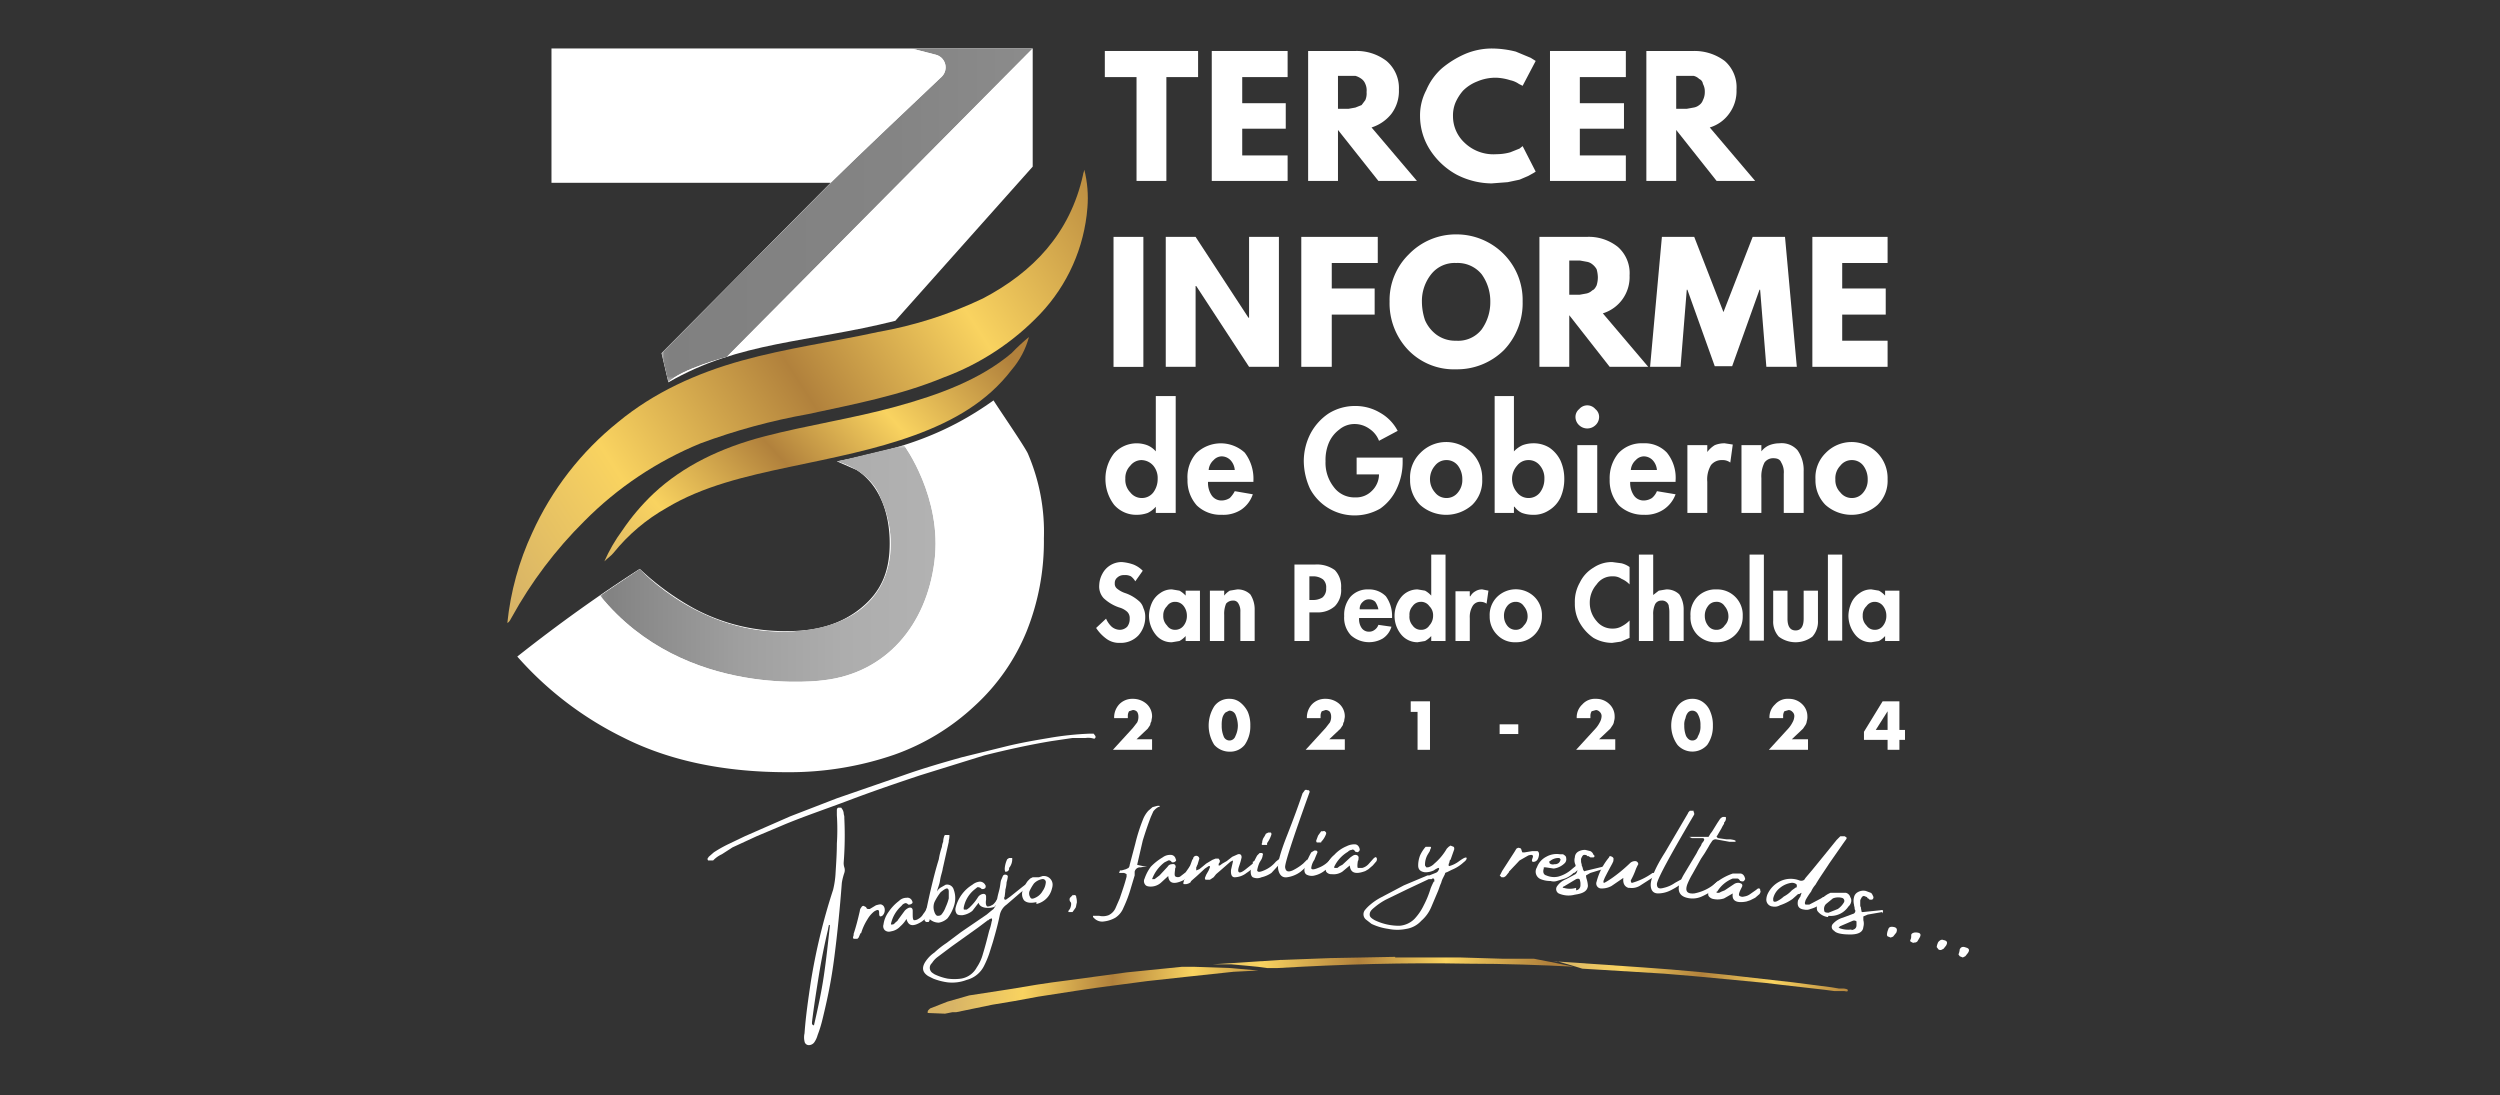 <svg id="Layer_1" data-name="Layer 1" xmlns="http://www.w3.org/2000/svg" xmlns:xlink="http://www.w3.org/1999/xlink" viewBox="0 0 402.1 176.2"><rect x="0" y="0" width="402.1" height="176.2" fill="#333333" stroke="none"/><defs><style>.cls-1{fill:url(#linear-gradient);}.cls-2{fill:url(#linear-gradient-2);}.cls-3{fill:none;}.cls-4{fill:#fff;}.cls-5{clip-path:url(#clip-path);}.cls-6{fill:url(#linear-gradient-3);}.cls-7{clip-path:url(#clip-path-2);}.cls-8{fill:url(#linear-gradient-4);}.cls-9{clip-path:url(#clip-path-3);}.cls-10{fill:url(#linear-gradient-5);}.cls-11{clip-path:url(#clip-path-4);}.cls-12{fill:url(#linear-gradient-6);}.cls-13{clip-path:url(#clip-path-5);}.cls-14{fill:url(#linear-gradient-7);}.cls-15{clip-path:url(#clip-path-6);}.cls-16{mask:url(#mask);}.cls-17{fill:url(#linear-gradient-8);}.cls-18{clip-path:url(#clip-path-7);}.cls-19{mask:url(#mask-2);}.cls-20{fill:url(#linear-gradient-9);}</style><linearGradient id="linear-gradient" x1="886.09" y1="1917.97" x2="887.12" y2="1917.97" gradientTransform="matrix(130.14, 0, 0, -130.14, -115209.66, 249616.91)" gradientUnits="userSpaceOnUse"><stop offset="0" stop-color="#666"/><stop offset="0.16" stop-color="#4a4a4a"/><stop offset="0.39" stop-color="#2a2a2a"/><stop offset="0.61" stop-color="#131313"/><stop offset="0.82" stop-color="#050505"/><stop offset="1"/></linearGradient><linearGradient id="linear-gradient-2" x1="885.15" y1="1919.52" x2="885.61" y2="1919.52" gradientTransform="matrix(117.54, 0, 0, -117.54, -103943.76, 225711.61)" xlink:href="#linear-gradient"/><clipPath id="clip-path"><path class="cls-3" d="M250.4,154.6l2.8.8,1.3.4,13.1.8,4.8.4,3.2.3,8.4.8,2.5.3,7,.8,1.5.2h1.6c.5.1.6.1.6-.1s-.1-.2-.6-.3h-.8l-1.2-.2h0l-6.2-.8-6.2-.7c-5.9-.7-11.9-1.3-17.9-1.7l-14.5-1h.6"/></clipPath><linearGradient id="linear-gradient-3" x1="881.38" y1="1921.43" x2="881.84" y2="1921.43" gradientTransform="matrix(0, 103.64, 103.64, 0, -198858.38, -91211.11)" gradientUnits="userSpaceOnUse"><stop offset="0" stop-color="#d8b466"/><stop offset="0.21" stop-color="#f9d360"/><stop offset="0.48" stop-color="#b1813c"/><stop offset="0.72" stop-color="#f9d360"/><stop offset="1" stop-color="#b1813c"/><stop offset="1" stop-color="#b1813c"/></linearGradient><clipPath id="clip-path-2"><path class="cls-3" d="M224.4,153.9l-10.4.2-7.9.3h-.2l-10.8.7H198c1.9.2,3.9.3,5.8.6h1.7c10.3-.6,20.5-.9,30.7-.7,5.7,0,11.5.2,17.3.5h-.3l-2.9-.6-3.6-.7h-5.1l-6.7-.2H224.4"/></clipPath><linearGradient id="linear-gradient-4" x1="884.54" y1="1918.72" x2="885" y2="1918.72" gradientTransform="matrix(0, 127.07, 127.07, 0, -243595.04, -112275.99)" xlink:href="#linear-gradient-3"/><clipPath id="clip-path-3"><path class="cls-3" d="M190.1,155.5l-8.9.9-9.6,1.3c-3.3.4-6.3.9-9.2,1.4l-6.5,1-3.5,1-2.8,1.1c-.2.2-.4.3-.4.6s.2.3.3.3h2.2l1.5-.3h.6l2.9-.6,2.9-.6,3.6-.6,3.8-.7c4-.6,8.1-1.3,12.2-1.8l5.3-.7,6.4-.7,7.5-.8,4-.2-4.5-.4-5.8-.2h-2"/></clipPath><linearGradient id="linear-gradient-5" x1="883.84" y1="1920.03" x2="884.3" y2="1920.03" gradientTransform="matrix(0, 115.11, 115.11, 0, -220834.2, -101603.61)" xlink:href="#linear-gradient-3"/><clipPath id="clip-path-4"><path class="cls-3" d="M174.2,28.1c-2.1,9.5-8.1,15.7-16.1,19.9a65.4,65.4,0,0,1-16.9,5.4C133.9,55,126.5,56,119.3,58s-14.1,5.1-19.9,9.9A48.4,48.4,0,0,0,85.6,85.7a45.3,45.3,0,0,0-4,14.5c.4-.2.5-.6.7-.9A67.9,67.9,0,0,1,94,83.8a56.4,56.4,0,0,1,18.7-12.5A100.3,100.3,0,0,1,130,66.6c7.4-1.6,14.8-3,21.8-5.9a41.1,41.1,0,0,0,15.5-10.2,28,28,0,0,0,7.6-17.1,18.6,18.6,0,0,0-.5-6.1c-.1.5-.2.6-.2.8"/></clipPath><linearGradient id="linear-gradient-6" x1="894.96" y1="1913.66" x2="895.42" y2="1913.66" gradientTransform="matrix(255.98, 0, 0, -278.45, -229020.51, 532925.65)" xlink:href="#linear-gradient-3"/><clipPath id="clip-path-5"><path class="cls-3" d="M162.7,56.8c-5.1,4.3-11.7,6.7-18.6,8.6s-14.3,3-21.2,4.8-13,4.7-17.8,9.2a35.5,35.5,0,0,0-5,5.9,26.3,26.3,0,0,0-2.9,5c.6-.6,1.1-.9,1.5-1.4a29.6,29.6,0,0,1,8.5-7.2c5.8-3.5,12.7-5.1,19.8-6.6s13.8-2.8,20.1-5.1,11.7-5.4,15.6-10.5a13.5,13.5,0,0,0,2.8-5.3,33.2,33.2,0,0,0-2.8,2.6"/></clipPath><linearGradient id="linear-gradient-7" x1="896.38" y1="1913.92" x2="896.83" y2="1913.92" gradientTransform="matrix(162.75, 0, 0, -272.04, -145794.88, 520743.07)" xlink:href="#linear-gradient-3"/><clipPath id="clip-path-6"><path class="cls-3" d="M146.6,7.8l3.9,1a2.1,2.1,0,0,1,1,3.5c-5.7,5.4-12.8,12.1-17.9,17.1L106.4,56.8l1.1,4.7c1.9-2.1,9.4-4.1,9.4-4.1L166.1,7.8Z"/></clipPath><mask id="mask" x="106.36" y="-39.98" width="134.3" height="101.47" maskUnits="userSpaceOnUse"><rect class="cls-1" x="106.4" y="-40" width="134.3" height="101.47"/></mask><linearGradient id="linear-gradient-8" x1="886.09" y1="1917.97" x2="887.12" y2="1917.97" gradientTransform="matrix(130.14, 0, 0, -130.14, -115209.66, 249616.91)" gradientUnits="userSpaceOnUse"><stop offset="0" stop-color="gray"/><stop offset="0.28" stop-color="#848484"/><stop offset="0.57" stop-color="#919191"/><stop offset="0.87" stop-color="#a6a6a6"/><stop offset="1" stop-color="#b2b2b2"/></linearGradient><clipPath id="clip-path-7"><path class="cls-3" d="M134.6,74.2c6,1.9,7,5.9,7,5.9,3.2,6.6,3.1,19.5-12.5,21.3s-26.2-9.9-26.2-9.9l-6.4,4.3c13.7,16.9,36.1,13.6,36.1,13.6,9.9-1.2,16.4-8.8,17.7-19.1s-4.9-18.7-4.9-18.7Z"/></clipPath><mask id="mask-2" x="96.46" y="71.63" width="55.12" height="41.09" maskUnits="userSpaceOnUse"><rect class="cls-2" x="96.5" y="71.6" width="55.1" height="41.09"/></mask><linearGradient id="linear-gradient-9" x1="885.15" y1="1919.52" x2="885.61" y2="1919.52" gradientTransform="matrix(117.54, 0, 0, -117.54, -103943.74, 225711.58)" gradientUnits="userSpaceOnUse"><stop offset="0" stop-color="gray"/><stop offset="0.1" stop-color="#888"/><stop offset="0.42" stop-color="#9f9f9f"/><stop offset="0.73" stop-color="#adadad"/><stop offset="1" stop-color="#b2b2b2"/></linearGradient></defs><path class="cls-4" d="M134.9,129.9h.4l.2.3a1.4,1.4,0,0,1,.2.6c0,.2.1.4.1.6v.2a55.8,55.8,0,0,1-.1,7.1,2.2,2.2,0,0,0,.1.8,1.4,1.4,0,0,1,0,.9,9.4,9.4,0,0,0-.4,1.6c-.3,4-.7,8-1.2,11.9s-1.1,6.7-1.9,10a19.8,19.8,0,0,1-.8,2.6,3.7,3.7,0,0,1-.5,1.1,1.1,1.1,0,0,1-.9.5.7.7,0,0,1-.7-.6,2.9,2.9,0,0,1,0-1.3c.2-2.8.6-5.5,1-8.2a97.9,97.9,0,0,1,3.6-14.9,14.5,14.5,0,0,0,.4-2.8c.1-1.6.2-3.1.2-4.6a35.3,35.3,0,0,0,0-4.6v-.8c0-.2.1-.4.3-.4m-4,35.1c.6-2.6,1.2-5.3,1.6-8s.7-5.5,1-8.3a.1.1,0,0,1-.1.1h-.1c0,.2-.1.4-.1.6q-.9,3.8-1.5,7.5c-.4,2.5-.8,5-1.1,7.5h0v.3c.1.1.1.2.3.2m45.3-46.5v.2c0,.1-.1.1-.1.2h-.2a2.9,2.9,0,0,0-1.3-.1h-2.1l-3.4.5c-3.6.6-7.2,1.4-10.8,2.3L148,124.7c-3.9,1.3-7.7,2.6-11.4,4s-7,2.5-10.4,3.9l-.7.3-3.8,1.6-3.9,1.8-.3.2-1.4.9a4.5,4.5,0,0,0-1.4,1h-.8a.4.4,0,0,1-.1-.3l.2-.3.8-.7a20.1,20.1,0,0,1,2.5-1.4l2.5-1.2,7.3-3.2,7.5-2.9,10.7-3.7c3.1-1.1,6.2-2,9.4-2.9l6.9-1.7c2.4-.6,4.7-1,7.1-1.4a49.3,49.3,0,0,1,6.6-.7h.6l.3.4"/><path class="cls-4" d="M142.3,146.3a1.2,1.2,0,0,1-.4,1c-.4.2-.5.1-.5-.5s-.3-.5-.8-.2a4.5,4.5,0,0,0-1.1,1.3,8.8,8.8,0,0,0-1,2.2h-.1l-.3.7-.2.2h-.6a.4.4,0,0,1-.1-.3.9.9,0,0,0,.1-.5c.4-1.2.7-2.4,1-3.7h0a.8.8,0,0,1,.2-.5c.1-.2.2-.3.4-.3l.4.2q.1.3.3.3h.3l1-.6c.4-.1.7-.2.9-.1s.4.2.5.7"/><path class="cls-4" d="M149.6,145.6c.2.1.3.3.2.7l-.4.8-.6.7h0l-.5.4c-1.4.9-2.2.8-2.5-.4a4.8,4.8,0,0,1-1,1.2,2.5,2.5,0,0,1-1.5.8,1,1,0,0,1-1-.2.9.9,0,0,1-.2-.9,4.4,4.4,0,0,1,.8-2,7.3,7.3,0,0,1,1.7-1.8,1.7,1.7,0,0,1,1.2-.5.8.8,0,0,1,.9.5c.1.2.1.3,0,.4s-.3.2-.5.2h-.1c-.2-.2-.4-.3-.6-.2a1,1,0,0,0-.5.4,5.4,5.4,0,0,0-1.7,2.9h0c0,.1,0,.1.1.1s.3,0,.4-.1l.3-.3q.3-.2.3-.3h0l1.1-1.5a1.8,1.8,0,0,1,.7-.5c.4-.1.6.1.6.5v.4c0,.6,0,1,.2,1.1a1.1,1.1,0,0,0,.7-.2,2,2,0,0,0,.8-.8,3.7,3.7,0,0,0,.6-1c.2-.3.4-.4.5-.4"/><path class="cls-4" d="M151.8,134.5l.2-.2h.7a2.8,2.8,0,0,1-.1.9v.2l-.9,4a4.3,4.3,0,0,0-.1.5c-.1.5-.3,1-.4,1.7s-.4,1.3-.5,1.8a1.6,1.6,0,0,1,.7-.7l.7-.4a1.1,1.1,0,0,1,1.3.8,3.9,3.9,0,0,1,.1,2.4,6.5,6.5,0,0,1-1.1,2.2,2.7,2.7,0,0,1-1.4.7,2.2,2.2,0,0,1-1.4-.5h-.1v.2c-.1.1-.1.2-.2.2h-.3c-.2-.1-.3-.2-.3-.4s.6-3.1,1-4.8.8-3.3,1.3-4.9a11.7,11.7,0,0,1,.5-2,2.4,2.4,0,0,1,.2-.8,3,3,0,0,1,.2-1m-.6,9.1a8.6,8.6,0,0,0-1,1.6,2.2,2.2,0,0,0,0,1.6c.1.3.3.6.5.6s.5,0,.7-.3a3.9,3.9,0,0,0,.6-1.1,7.8,7.8,0,0,0,.5-1.4v-1.1c0-.3-.1-.5-.3-.5s-.5.2-1,.6"/><path class="cls-4" d="M161.4,143.3c.1.1.2.3.1.7l-.5.8-.5.6h-.1c-.1.1-.3.2-.4.4s-2.3.6-2.6-.6l-1,1.3a3.3,3.3,0,0,1-1.6.7c-.4,0-.7,0-.9-.2a1.2,1.2,0,0,1-.2-1,6,6,0,0,1,2.7-3.7,2.2,2.2,0,0,1,1.2-.5,1,1,0,0,1,.9.6c.1.1,0,.3,0,.4a.6.6,0,0,1-.5.2h-.1a.8.8,0,0,0-.7-.3l-.5.4A4.9,4.9,0,0,0,155,146v.2a.1.1,0,0,0,.1.1h.4l.4-.3.3-.3h0a7.6,7.6,0,0,0,1.1-1.4,1.2,1.2,0,0,1,.7-.5c.4-.1.6.1.6.4v.5c-.1.6,0,1,.2,1.1a1.2,1.2,0,0,0,.7-.2c.3-.1.5-.4.8-.8a2.4,2.4,0,0,0,.6-.9.7.7,0,0,1,.6-.4"/><path class="cls-4" d="M162.3,139.8a.5.5,0,0,1-.5.4c-.1.1-.2-.1-.2-.5a4.2,4.2,0,0,1,.4-1.5l.3-.2h.5a2.2,2.2,0,0,1-.5,1.6m2.9,2.8h.2l-.4.5-.9.7-2.2,1.9a2.7,2.7,0,0,0-1.1,1.7c-.3,1.5-.7,2.9-1.1,4.3l-.6,1.9a15.4,15.4,0,0,1-.8,1.9,4.3,4.3,0,0,1-2.8,2.3,6.5,6.5,0,0,1-3.1.4,9.8,9.8,0,0,1-2.3-.6l-.8-.4c-1.1-.7-1.1-1.6-.1-2.8a5.2,5.2,0,0,1,1.1-1,13.9,13.9,0,0,1,1.9-1.5l2.4-1.8,4.1-2.8.6-.5.5-.4.2-.3c.1-.1.1-.3.2-.6a3.1,3.1,0,0,1,.2-.8c.1-.6.3-1.2.4-1.7s.1-.8.2-1.2l.3-.7a.4.4,0,0,1,.5-.2.3.3,0,0,1,.3.3,5.1,5.1,0,0,1-.2.9,5,5,0,0,1-.2,1.2c0,.4-.1.8-.1,1.1a.4.4,0,0,0,0,.5h.2l.7-.5h0l1.5-1.2.5-.4h0l.4-.3h.3m-5.7,5.9a.5.5,0,0,0,0-.5c-.2.1-.4.1-.5.3h-.1l-1.6,1.2-4.2,3-2.4,1.8a3.6,3.6,0,0,0-.8.9,1,1,0,0,0,.1,1.6l.3.2a8.6,8.6,0,0,0,2.1.7,8.1,8.1,0,0,0,2.2,0,3.5,3.5,0,0,0,2.5-1.8,7.2,7.2,0,0,0,1-2.2c.4-1.3.7-2.5,1-3.7a8.3,8.3,0,0,0,.4-1.5"/><path class="cls-4" d="M166.7,145.1h0c-1,.2-1.6.1-2-.3a1.7,1.7,0,0,1-.2-1.6,5.5,5.5,0,0,1,.8-1.5l.4-.4.4-.2h1l.6-.2h.3a1.4,1.4,0,0,1,1.3,1.3,2,2,0,0,1-.1.7,3.3,3.3,0,0,1-2.5,2.5Zm.9-3.7a2.4,2.4,0,0,0-1.3.7,7.5,7.5,0,0,0-.7,1.2,1.1,1.1,0,0,0,.1,1c.1.3.4.3.8.1a2.5,2.5,0,0,0,1.2-1.1,2.7,2.7,0,0,0,.5-1.3.5.5,0,0,0-.6-.6"/><path class="cls-4" d="M172.6,144c.3-.1.5,0,.5.3a2.8,2.8,0,0,1,.1.9c-.1.3-.1.6-.2.8l-.5.7h-.6c-.1,0-.1-.2.1-.4s.4-1,.2-1.2a.6.6,0,0,1-.1-.7l.5-.5"/><path class="cls-4" d="M182.5,140.8l-.6,2a20.8,20.8,0,0,1-1.2,3.2,3.4,3.4,0,0,1-1.3,1.6,4.8,4.8,0,0,1-1.8.6,1.8,1.8,0,0,1-1.6-.5l-.2-.2v-.2h1a2.6,2.6,0,0,0,1.5-.1,2.3,2.3,0,0,0,1.1-1.1l.7-1.6h0c.4-1.2.8-2.3,1.1-3.5v-.4l-.4-.2h-.7a.1.1,0,0,1,0-.2c0-.1,0-.2.1-.2h.2l.7-.2.4-.2a.8.8,0,0,0,.2-.5l.9-3.4a27.8,27.8,0,0,1,1.2-3.8,4.6,4.6,0,0,1,.9-1.5l.7-.6.8-.2h.3v.2h-.2a2.7,2.7,0,0,0-.8.7l-.4.9c-.5,1.3-.9,2.5-1.3,3.8l-.9,3.9.9.2h.7l-1,.2h-.2a.9.9,0,0,0-.8.7"/><path class="cls-4" d="M191.9,139.2c.2.1.2.3.1.7l-.5.7-.6.7h-.1l-.5.3c-1.5.7-2.3.5-2.4-.7l-1.2,1.1a2.5,2.5,0,0,1-1.6.6q-.7,0-.9-.3a.9.9,0,0,1-.1-1,6.9,6.9,0,0,1,1-1.9,9,9,0,0,1,1.9-1.5,2,2,0,0,1,1.3-.4.8.8,0,0,1,.8.7.2.2,0,0,1,0,.3.6.6,0,0,1-.5.2h-.1q-.3-.4-.6-.3l-.6.3a6,6,0,0,0-2,2.7h.4l.4-.3.4-.3h0l1.3-1.4a.8.8,0,0,1,.7-.4c.4-.1.6.1.6.5a.6.6,0,0,0-.1.4c-.1.7-.1,1,.1,1.1a.8.8,0,0,0,.7,0l.9-.7.7-1,.5-.3"/><path class="cls-4" d="M201.5,138.6l.6-.2c.1.1.1.3-.1.7a6.9,6.9,0,0,1-1.5,1.3,3.2,3.2,0,0,1-1.9.7q-.7,0-.6-1.2l.3-1.3v-.2l-.4.2-1.6,1.4-.7.6-.4.5h0l-.6.4h-.7a.4.4,0,0,1-.1-.3l.2-.5.4-.7.2-.5v-.2h-.2l-.6.4-1.3,1.2-.8.7c-.1.1-.2.2-.2.3a1.5,1.5,0,0,1-.7.3h-.4c-.1-.1-.1-.2,0-.4a.4.4,0,0,1,.1-.3h0c.5-1.1.9-2.2,1.3-3.3h.1a.5.5,0,0,1,1-.1l-.3,1c-.1.1-.1.3-.2.4v.5l.5-.2.5-.4.6-.5,1-.6.5-.2h.5l.2.3c0,.2,0,.3-.1.4s-.1.3-.1.4h.2l.4-.3.7-.4.9-.7.9-.4c.4-.1.6.1.6.5a10.3,10.3,0,0,1-.4,1.4c-.2.6-.2.9,0,1s.6-.1,1.2-.6l1-.8"/><path class="cls-4" d="M205.6,139.2l-1.1,1.2a4.6,4.6,0,0,1-1.6.7,1.7,1.7,0,0,1-1.4,0c-.3-.2-.4-.7-.3-1.4a20,20,0,0,1,1-2.1l.4-.4h.4c.1.1.2.2.1.3a1.9,1.9,0,0,1-.2.7l-.3.5a5,5,0,0,0-.4,1.3c.1.3.4.3,1.1,0a4.9,4.9,0,0,0,1.9-1.4q1.1-.9.9-.6a1.7,1.7,0,0,1-.5,1.1m-1.8-3.2H203a.2.2,0,0,1,0-.3,1.9,1.9,0,0,1,.2-.8,4.3,4.3,0,0,0,.4-.7l.4-.2h.4a.4.4,0,0,1,.1.3,4.6,4.6,0,0,1-.7,1.4"/><path class="cls-4" d="M210.3,138.4l.5-.4h.3a.4.4,0,0,1-.1.3,10.7,10.7,0,0,1-1.8,1.9,4.7,4.7,0,0,1-2.2.9c-.7.1-1.2-.3-1.4-1.2s.3-2.7,1.4-5.5,1.9-5,2.5-6.8l.3-.4c.1-.2.3-.2.5-.1h.2c.1.1.2.2.1.4q-4,11.1-3.9,12c.1.7.5.8,1.2.5a8.3,8.3,0,0,0,1.7-1.1l.7-.7"/><path class="cls-4" d="M214.3,138.8a3.4,3.4,0,0,1-1.2,1.2,4,4,0,0,1-1.6.8,1.8,1.8,0,0,1-1.3-.1c-.4-.2-.5-.7-.3-1.4a14.7,14.7,0,0,1,1-2.2l.5-.3h.3c.2.1.2.2.2.3l-.3.7-.2.5a2.9,2.9,0,0,0-.5,1.3c0,.3.4.3,1.1,0a4.6,4.6,0,0,0,1.9-1.3c.7-.6,1-.8,1-.6a2.2,2.2,0,0,1-.6,1m-1.8-3.2h-.7a.4.4,0,0,1-.1-.3l.3-.8.5-.7h.3c.2-.1.3,0,.4.1s.1.1.1.3a3.5,3.5,0,0,1-.8,1.3"/><path class="cls-4" d="M221.3,137.9c.2.1.2.3.1.6l-.6.7-.7.6h0l-.5.3c-1.6.6-2.4.3-2.5-.9l-1.2,1a2.5,2.5,0,0,1-1.7.4,1,1,0,0,1-.9-.4,1.2,1.2,0,0,1,.1-1,3.8,3.8,0,0,1,1.2-1.7,5.6,5.6,0,0,1,2-1.4,2.8,2.8,0,0,1,1.3-.3c.4,0,.7.3.8.8a.4.4,0,0,1-.1.3c-.2.2-.3.2-.5.1H218q-.3-.5-.6-.3a.9.9,0,0,0-.6.3,5.6,5.6,0,0,0-2.2,2.4v.2h.5l.4-.3.4-.2h0l1.3-1.2c.3-.2.5-.4.8-.4s.6.2.5.6a.6.6,0,0,1-.1.4c-.1.6-.1,1,0,1.1h.7a2.1,2.1,0,0,0,1-.6l.8-.9c.2-.2.4-.3.5-.2"/><path class="cls-4" d="M235.9,138c0,.2-.1.4-.5.7a6.2,6.2,0,0,1-1.9,1.2l-.8.4a.3.3,0,0,0-.3.3l-.3.6a3.4,3.4,0,0,0-.3.8c-.2.4-.3.8-.5,1.3l-1.1,2.6a6,6,0,0,1-1.6,2.2,4.1,4.1,0,0,1-2.4,1.3,7.1,7.1,0,0,1-2.9,0,9.2,9.2,0,0,1-2.7-.8l-.9-.7a1.1,1.1,0,0,1-.1-1.6,6,6,0,0,1,.8-.8,9.4,9.4,0,0,1,1.8-1.2l3.6-1.9,3.8-1.6h.3l1-.4a.8.8,0,0,0,.5-.5.2.2,0,0,0,0-.3h-.1l-.4.2-.3.2a3.2,3.2,0,0,1-1.4.3c-.7-.1-1.1-.4-1.1-1.1a4.5,4.5,0,0,1,.3-1.6,5.5,5.5,0,0,1,.9-1.4h.8a.2.2,0,0,1,0,.3c-.1.2-.1.4-.2.5l-.3.5a3.3,3.3,0,0,0-.4,1.7l.2.3h.3a2.1,2.1,0,0,0,1-.6,9.1,9.1,0,0,0,2-2.4l.3-.3.3-.2.5.2c.1.1.1.2.1.4l-.6,1.7h-.1c0,.2-.1.3-.1.5a.4.4,0,0,0-.1.3c0,.1,0,.2.1.2a4.6,4.6,0,0,0,1.6-.8c.7-.5,1.1-.7,1.2-.5m-5.2,3.8h0v-.2a.4.4,0,0,0-.1-.3h-.1c-.1,0-.2,0-.2.1h-.5l-3.4,1.6-3.5,1.7a10.7,10.7,0,0,0-1.9,1.3c-.5.4-.7.7-.7,1.1s.3.6.8.9a9,9,0,0,0,4,.9,3.8,3.8,0,0,0,2.4-1.1,8.6,8.6,0,0,0,1.5-2.2,15.3,15.3,0,0,0,1.1-2.7,11.7,11.7,0,0,1,.5-1.1"/><path class="cls-4" d="M247.5,137.7c-.1.5-.3.8-.7.9s-.5-.1-.3-.6-.1-.6-.7-.4l-1.4.8-1.7,1.8c0,.1,0,.1-.1.2l-.4.5-.3.2h-.4l-.2-.2c-.1-.1-.1-.1,0-.2l.3-.6,2-3.1h0l.3-.5c.2-.1.3-.2.5-.1a.3.3,0,0,1,.3.3c.1.2.1.4.2.4h.3l1.2-.2h.9c.2.1.3.4.2.8"/><path class="cls-4" d="M253.1,140.4a4.2,4.2,0,0,1-1.4.9l-1.3.4a1.7,1.7,0,0,1-1,0,4.1,4.1,0,0,1-1.6-.3,1.3,1.3,0,0,1-.6-1.9,3.1,3.1,0,0,1,1.5-1.7,3.4,3.4,0,0,1,2.2-.4h.5c.3.2.5.3.5.6a.9.9,0,0,1-.2.8,3.1,3.1,0,0,1-1.8.9l-1.3-.2h-.3v.2c-.2.6,0,1,.4,1.1a3.1,3.1,0,0,0,1.9.2,5.3,5.3,0,0,0,2.1-1.1c.7-.6,1.1-.9,1.2-.8s.1.2.1.4a2.2,2.2,0,0,1-.8.9m-4-1.9v.2a.3.3,0,0,0,.1.2.8.8,0,0,0,.7.1,1,1,0,0,0,.7-.2.9.9,0,0,0,.3-.6l-.2-.2h-.2a2.1,2.1,0,0,0-1.3.5"/><path class="cls-4" d="M258.1,139.7l-2.3.7-.7.4a1.8,1.8,0,0,0,.1.6h0a4.3,4.3,0,0,1,.2,1.1c-.1.8-.7,1.2-2.1,1.4a3.9,3.9,0,0,1-2.6-.2.8.8,0,0,1-.3-1.1,3.2,3.2,0,0,1,1.5-1.2l1.5-.8a.9.9,0,0,0,.3-.6.4.4,0,0,1-.1-.3,1.4,1.4,0,0,1-.2-.6,1.7,1.7,0,0,1-.1-1.2,1.1,1.1,0,0,1,.5-.9,2.1,2.1,0,0,1,1.2-.3l.8.2a1,1,0,0,1,.5.6.2.2,0,0,1-.1.4h-.4l-.3-.2h-.2c-.1-.2-.3-.2-.5-.2s-.3.2-.4.4a.7.7,0,0,0-.1.5,1.3,1.3,0,0,0,.1.6.6.6,0,0,0,.1.4c.1.3.1.5.2.6s.1.2.2.1l2.9-.7c.4-.1.5.1.3.5m-4.6,3.3a.8.8,0,0,0,.7-.8V142a4.3,4.3,0,0,0-.1-.5c-.1-.2-.3-.2-.6-.1l-2,1.2h-.1c0,.1-.1.1,0,.2h.1a3.4,3.4,0,0,0,2,0"/><path class="cls-4" d="M257.6,142.9a.8.8,0,0,1-.8-1.1,10,10,0,0,1,2-3.9.2.2,0,0,1,.2-.2c.4.1.6.3.5.6a.6.6,0,0,1-.1.4c0,.1-.5.9-1.3,2.5l-.2.5c0,.2,0,.3.1.3s1.9-1,4.1-3.1a1.2,1.2,0,0,1,.9-.4.5.5,0,0,1,.5.5,6.2,6.2,0,0,0-.5,1.1,11.7,11.7,0,0,1-.7,1.5c0,.3.1.4.2.4a10.4,10.4,0,0,0,3.3-1.6h.3c.2.1.2.2.2.5h-.1l-2.5,1.6a2.5,2.5,0,0,1-1.6.3h-.2c-.6-.2-.9-.7-.8-1.6l-1.9,1.3a3.2,3.2,0,0,1-1.6.4"/><path class="cls-4" d="M270.4,141.5l.5-.3c.2,0,.3,0,.3.1a.4.4,0,0,1-.1.3,10.7,10.7,0,0,1-2.2,1.5,4.6,4.6,0,0,1-2.2.6c-.8,0-1.2-.5-1.2-1.4s.7-2.7,2.3-5.2l3.7-6.3c0-.1.2-.3.3-.4h.6v.2c.1.1.1.2.1.4-4,6.8-6,10.5-6,11.2s.4.8,1.1.6a5.1,5.1,0,0,0,1.8-.8l.9-.5"/><path class="cls-4" d="M276.6,142.3a11,11,0,0,1-2.9,1.9,3.6,3.6,0,0,1-2.7.1q-1.3-.5-.9-2.1a10.1,10.1,0,0,1,.7-1.5l2.1-3.5a7.5,7.5,0,0,1,.7-1.2c0-.1.1-.2.1-.3l.3-.4c.2-.3.1-.5-.2-.5h-1.7l-.4-.2h3.1l.3-.5.3-.4.8-1.3.4-.6a1,1,0,0,1,.5-.4h.4c.1,0,.1.1.1.2h0a.9.9,0,0,1-.3.7v.2a4.3,4.3,0,0,0-.4.7l-.7,1.2a.3.3,0,0,0-.1.2l.2.2,1.4.2h.6c.7.1,1,.2.8.4h-.9L276,135a.7.7,0,0,0-.7.4,5.6,5.6,0,0,0-.5.8l-.6,1-.6.9-1.4,2.5a11.9,11.9,0,0,0-.8,1.6c-.4,1.1-.1,1.6,1.1,1.5a7.3,7.3,0,0,0,3.7-1.9c.6-.2.7-.1.4.5"/><path class="cls-4" d="M283.1,143.2c.1.1.1.3-.1.6l-.7.6-.8.4h0l-.6.2c-1.6.3-2.4-.1-2.2-1.3l-1.4.8a3.3,3.3,0,0,1-1.7.1,1.2,1.2,0,0,1-.8-.5,1,1,0,0,1,.2-1,5.4,5.4,0,0,1,1.5-1.5,9.1,9.1,0,0,1,2.2-1.1H280c.4.1.6.4.7.9l-.2.3a.5.5,0,0,1-.5,0h-.1c-.2-.3-.3-.4-.5-.4h-.7a5.1,5.1,0,0,0-2.5,2.1h-.1v.2h.4l.4-.2.5-.2h0l1.5-1a1.2,1.2,0,0,1,.8-.2c.5.1.6.3.5.6l-.2.4c-.3.6-.4,1-.2,1.1a.8.8,0,0,0,.7.1,2.1,2.1,0,0,0,1-.4l1-.7c.2-.2.4-.3.6-.1"/><path class="cls-4" d="M293.5,144.5a.2.2,0,0,1,.2.2h0l-.7.6a5.1,5.1,0,0,1-1.8.9,1.6,1.6,0,0,1-1,.1c-.9-.1-1.2-.6-1-1.5l.3-.5a.3.3,0,0,0,.1-.2c.1-.3.2-.5.1-.5l-.3.2h-.2l-.9.8a7.5,7.5,0,0,1-2,1,1.7,1.7,0,0,1-1.2.2,1.1,1.1,0,0,1-1-1.2,2.4,2.4,0,0,1,.2-.8,4.3,4.3,0,0,1,2.1-2.1,3.9,3.9,0,0,1,3-.1.8.8,0,0,0,.8-.1l.2-.3,1.1-1.3,2.2-2.7,1.7-2.1.6-.6h.7l.3.2v.2l-.5.7-2.3,3.3c-.7,1.1-1.5,2.2-2.2,3.4a4.1,4.1,0,0,0-.7,1.1,11,11,0,0,0-.9,1.4c0,.1-.1.3-.1.4a.4.4,0,0,0,.1.3h.6l1.9-1,.3-.2h.3m-4.6-1.5a.4.4,0,0,0,.1-.3c0-.2,0-.2-.1-.3a1.1,1.1,0,0,0-.8-.2,3.7,3.7,0,0,0-1.8.8,3,3,0,0,0-1.1,1.7h0v.2c0,.3.1.4.5.3a4.2,4.2,0,0,0,1.2-.8,4.5,4.5,0,0,0,1.3-1l.7-.5"/><path class="cls-4" d="M294,147.5h0a2.5,2.5,0,0,1-1.7-1,1.5,1.5,0,0,1,.4-1.6,4.7,4.7,0,0,1,1.3-1.1l.4-.2h2.5a1,1,0,0,1,.7.7,1,1,0,0,1,.1.9,1.3,1.3,0,0,1-.4.6,3.4,3.4,0,0,1-3.2,1.5Zm2.2-3.1a2.3,2.3,0,0,0-1.4.1l-1.1.9a1.1,1.1,0,0,0-.3,1c0,.3.2.4.7.4l1.5-.6a3.3,3.3,0,0,0,1-1.1.5.5,0,0,0-.4-.7"/><path class="cls-4" d="M302.7,146.7l-2.3.4-.7.3v.6h0a2,2,0,0,1,0,1.1q-.1,1.2-2.1,1.2c-1.4,0-2.3-.2-2.6-.6a.7.7,0,0,1-.2-1.1,3.4,3.4,0,0,1,1.6-1l1.6-.6a.5.5,0,0,0,.4-.6.4.4,0,0,1-.1-.3c0-.2-.1-.4-.1-.6a2.4,2.4,0,0,1,0-1.2,1.2,1.2,0,0,1,.6-.8,1.8,1.8,0,0,1,1.3-.2l.8.3c.2.1.3.4.4.6a.4.4,0,0,1-.2.5h-.4l-.2-.2h-.1c0-.1-.1-.1-.1-.2l-.5-.2a.5.5,0,0,0-.4.3c-.1.2-.2.3-.2.5s0,.4,0,.6,0,.3.1.4a3.5,3.5,0,0,0,.1.6c0,.2.1.2.2.2l2.9-.3c.4-.1.5.1.2.5m-4.9,2.7c.5-.1.8-.3.8-.8h0v-.6a.6.6,0,0,0-.6-.1l-2.1.9a.1.1,0,0,1-.1.1h-.1l.2.2a4.1,4.1,0,0,0,1.9.2"/><path class="cls-4" d="M304.6,149.1c.5.1.6.4.4.9l-.4.5c-.1.2-.3.2-.5.3l-.5-.2a.4.4,0,0,1-.1-.3,2.4,2.4,0,0,1,.2-.8c.1-.4.4-.5.9-.4"/><path class="cls-4" d="M308.4,150q.8.1.3.9l-.3.5a.6.6,0,0,1-.5.2c-.2.1-.3,0-.5-.1s-.2-.2-.1-.4.1-.4.1-.7.5-.5,1-.4"/><path class="cls-4" d="M312.6,151.2c.6.1.7.4.4.9l-.4.5-.4.2c-.2,0-.4,0-.5-.2s-.2-.2-.2-.3.1-.5.2-.7.5-.6.9-.4"/><path class="cls-4" d="M316.2,152.4q.8.2.3.9l-.4.5-.4.2-.5-.2-.2-.3a2.4,2.4,0,0,0,.2-.8c.2-.4.5-.5,1-.3"/><g class="cls-5"><rect class="cls-6" x="270" y="133.2" width="7" height="47.62" transform="matrix(0.04, -1, 1, 0.04, 105.55, 423.98)"/></g><g class="cls-7"><rect class="cls-8" x="222.1" y="125.7" width="4.4" height="58.43" transform="translate(60.5 372.8) rotate(-87.7)"/></g><g class="cls-9"><rect class="cls-10" x="170.9" y="132.6" width="9.8" height="53.46" transform="matrix(0.04, -1, 1, 0.04, 9.43, 328.51)"/></g><path class="cls-4" d="M182.6,93.5a2.7,2.7,0,0,0-.7-.8,2,2,0,0,0-1.1-.2,1.5,1.5,0,0,0-1.1.4,1.1,1.1,0,0,0-.4.9,1,1,0,0,0,.4.9,4,4,0,0,0,1.3.7,6.4,6.4,0,0,1,2.1,1.2,2.3,2.3,0,0,1,.8,1.2,3.2,3.2,0,0,1,.3,1.4,4.4,4.4,0,0,1-1.1,3,3.9,3.9,0,0,1-3,1.2,3.4,3.4,0,0,1-2.2-.7,6.6,6.6,0,0,1-1.6-1.7l1.6-1.5a3.8,3.8,0,0,0,.9,1.3,2.1,2.1,0,0,0,1.3.5,1.7,1.7,0,0,0,1.2-.5,2,2,0,0,0,.4-1.3,1.4,1.4,0,0,0-.4-1.1,3.2,3.2,0,0,0-1.3-.7,6.8,6.8,0,0,1-2.5-1.5,2.8,2.8,0,0,1-.7-2.1,4.1,4.1,0,0,1,.5-1.8,3.5,3.5,0,0,1,3.1-1.9,7.2,7.2,0,0,1,1.9.4,4.4,4.4,0,0,1,1.5,1Z"/><path class="cls-4" d="M190.7,95H193v8.1h-2.3v-.8h0a3.9,3.9,0,0,1-1,.8l-1.2.2a3.2,3.2,0,0,1-2.6-1.2,4.9,4.9,0,0,1-1.1-3.1,5.4,5.4,0,0,1,.5-2.1,3.7,3.7,0,0,1,1.3-1.5,3.1,3.1,0,0,1,1.9-.6l1.2.2a3.9,3.9,0,0,1,1,.8ZM189,96.8a1.5,1.5,0,0,0-1.3.7,2,2,0,0,0-.6,1.5,2.1,2.1,0,0,0,.6,1.6,1.5,1.5,0,0,0,1.3.7,1.7,1.7,0,0,0,1.4-.7,2.5,2.5,0,0,0,.5-1.6,2.5,2.5,0,0,0-.5-1.5,1.7,1.7,0,0,0-1.4-.7"/><path class="cls-4" d="M201.8,103.1h-2.3V98.4a2.3,2.3,0,0,0-.3-1.3.9.9,0,0,0-.9-.5,1.4,1.4,0,0,0-1.1.5,4.2,4.2,0,0,0-.3,1.8v4.2h-2.3V95h2.3v.8h0a3.2,3.2,0,0,1,.9-.8l1.2-.2a2.9,2.9,0,0,1,2.1.8,4.4,4.4,0,0,1,.7,2.5Z"/><path class="cls-4" d="M211.5,90.8a4.9,4.9,0,0,1,3.2.9,3.8,3.8,0,0,1,1,2.9,3.7,3.7,0,0,1-1,2.9,4.1,4.1,0,0,1-2.8,1h-1.3v4.6h-2.4V90.8Zm-.9,5.7h.5a2.8,2.8,0,0,0,1.6-.4,1.8,1.8,0,0,0,.6-1.5,1.7,1.7,0,0,0-.5-1.4,2.6,2.6,0,0,0-1.7-.5h-.5Z"/><path class="cls-4" d="M218.6,99.4a2.5,2.5,0,0,0,.4,1.6,1.4,1.4,0,0,0,1.2.6,1.4,1.4,0,0,0,.9-.3,1.6,1.6,0,0,0,.6-.8l2.1.3a3.4,3.4,0,0,1-1.4,1.9,4.4,4.4,0,0,1-5.1-.5,4.1,4.1,0,0,1-1.1-3.1,4.5,4.5,0,0,1,1-3.1,3.7,3.7,0,0,1,2.9-1.2,3.8,3.8,0,0,1,2.8,1.1,5.4,5.4,0,0,1,1,3.3v.2Zm3.1-1.4a3.3,3.3,0,0,0-.5-1.2,1.4,1.4,0,0,0-1-.4,1.3,1.3,0,0,0-1,.4,1.4,1.4,0,0,0-.5,1.2Z"/><path class="cls-4" d="M232.5,89.2v13.9h-2.3v-.8h0a3.9,3.9,0,0,1-1,.8l-1.2.2a3.4,3.4,0,0,1-2.6-1.2,4.7,4.7,0,0,1-1.1-3.1,4.8,4.8,0,0,1,1.1-3,3.4,3.4,0,0,1,2.6-1.2l1.2.2a3.9,3.9,0,0,1,1,.8h0V89.2Zm-4,7.6a1.6,1.6,0,0,0-1.3.7,2,2,0,0,0-.5,1.5,2.1,2.1,0,0,0,.5,1.6,1.6,1.6,0,0,0,1.4.7,1.5,1.5,0,0,0,1.3-.7,2.3,2.3,0,0,0,.6-1.6,2,2,0,0,0-.6-1.5,1.6,1.6,0,0,0-1.4-.7"/><path class="cls-4" d="M239.1,97.1a1.6,1.6,0,0,0-.9-.3,1.4,1.4,0,0,0-1.3.6,3.4,3.4,0,0,0-.5,2v3.7h-2.3v-8h2.3v.8h.1a2,2,0,0,1,.8-.8,2,2,0,0,1,1.1-.3l1,.2Z"/><path class="cls-4" d="M239.6,99.1a4.1,4.1,0,0,1,1.2-3.1,4.3,4.3,0,0,1,6,0,4.1,4.1,0,0,1,1.2,3.1,4.1,4.1,0,0,1-4.2,4.2,3.9,3.9,0,0,1-3-1.2,4.1,4.1,0,0,1-1.2-3m4.2-2.3a1.7,1.7,0,0,0-1.4.7,2.5,2.5,0,0,0-.5,1.6,2.5,2.5,0,0,0,.5,1.5,1.7,1.7,0,0,0,1.4.7,1.5,1.5,0,0,0,1.3-.7,2,2,0,0,0,.6-1.5,2.5,2.5,0,0,0-.6-1.6,1.5,1.5,0,0,0-1.3-.7"/><path class="cls-4" d="M262.1,94a3.8,3.8,0,0,0-1.3-.9,2.3,2.3,0,0,0-1.4-.4,3,3,0,0,0-2.6,1.3,4.4,4.4,0,0,0-1.1,3,4.4,4.4,0,0,0,1.1,2.9,3.2,3.2,0,0,0,2.6,1.2,2.8,2.8,0,0,0,1.5-.4,4.7,4.7,0,0,0,1.2-.9v2.8l-1.4.6-1.4.2a6.1,6.1,0,0,1-3-.8,7.3,7.3,0,0,1-2.2-2.4,6.1,6.1,0,0,1-.8-3.2,6.2,6.2,0,0,1,.8-3.3,5.6,5.6,0,0,1,2.2-2.4,5.3,5.3,0,0,1,3-.9l1.5.2a3.8,3.8,0,0,1,1.3.6Z"/><path class="cls-4" d="M265.9,89.2v6.5h0l.9-.7,1.2-.2a2.9,2.9,0,0,1,2.1.8,4.4,4.4,0,0,1,.7,2.5v5h-2.3V98.4c0-.5-.1-.8-.1-1a1.1,1.1,0,0,0-1.2-.8,1.1,1.1,0,0,0-1,.6,3.7,3.7,0,0,0-.3,1.7v4.2h-2.3V89.2Z"/><path class="cls-4" d="M271.9,99.1A4.1,4.1,0,0,1,273,96a4.1,4.1,0,0,1,3.1-1.2,4.1,4.1,0,0,1,3,1.2,4.1,4.1,0,0,1,1.2,3.1,4.1,4.1,0,0,1-4.2,4.2,4.1,4.1,0,0,1-3.1-1.2,4,4,0,0,1-1.1-3m4.1-2.3a1.6,1.6,0,0,0-1.3.7,2.5,2.5,0,0,0-.5,1.6,2.5,2.5,0,0,0,.5,1.5,1.6,1.6,0,0,0,1.4.7,1.5,1.5,0,0,0,1.3-.7,2,2,0,0,0,.6-1.5,2.5,2.5,0,0,0-.6-1.6,1.5,1.5,0,0,0-1.4-.7"/><rect class="cls-4" x="281.4" y="89.2" width="2.3" height="13.84"/><path class="cls-4" d="M287.5,95v4.5c0,1.2.4,1.9,1.3,1.9s1.3-.7,1.3-1.9V95h2.3v4.8a3.6,3.6,0,0,1-.9,2.6,4.5,4.5,0,0,1-5.4,0,3.6,3.6,0,0,1-.9-2.6V95Z"/><rect class="cls-4" x="294" y="89.2" width="2.3" height="13.84"/><path class="cls-4" d="M303.2,95h2.3v8.1h-2.3v-.8h0a3.9,3.9,0,0,1-1,.8l-1.2.2a3.2,3.2,0,0,1-2.6-1.2,4.9,4.9,0,0,1-1.1-3.1,5.4,5.4,0,0,1,.5-2.1,3.7,3.7,0,0,1,1.3-1.5,3.1,3.1,0,0,1,1.9-.6l1.2.2a3.9,3.9,0,0,1,1,.8Zm-1.7,1.8a1.6,1.6,0,0,0-1.3.7,2,2,0,0,0-.6,1.5,2.1,2.1,0,0,0,.6,1.6,1.6,1.6,0,0,0,1.3.7,1.6,1.6,0,0,0,1.4-.7,2.5,2.5,0,0,0,.5-1.6,2.5,2.5,0,0,0-.5-1.5,1.7,1.7,0,0,0-1.4-.7"/><path class="cls-4" d="M185.3,115.2c0,.3-.1.5-.1.8a1.4,1.4,0,0,0-.2.6l-.4.6-1.8,1.7h2.5v1.7H179l3.2-3.5.7-.9a2,2,0,0,0,.2-1,1.4,1.4,0,0,0-.2-.7.9.9,0,0,0-.7-.3l-.6.2a1.4,1.4,0,0,0-.2.7v.4h-2.2a3.1,3.1,0,0,1,.8-2.2,2.9,2.9,0,0,1,2.2-.9,3.3,3.3,0,0,1,2.2.8,2.7,2.7,0,0,1,.9,2"/><path class="cls-4" d="M201.1,116.7a5.2,5.2,0,0,1-.9,3.1,3,3,0,0,1-2.4,1.1,3.3,3.3,0,0,1-2.5-1.1,5.8,5.8,0,0,1,0-6.2,2.9,2.9,0,0,1,2.5-1.2,2.7,2.7,0,0,1,1.7.6,4.4,4.4,0,0,1,1.2,1.5,5.4,5.4,0,0,1,.4,2.2m-3.3,2.4a1,1,0,0,0,.9-.7,3.9,3.9,0,0,0,.4-1.7,4.8,4.8,0,0,0-.4-1.8,1.1,1.1,0,0,0-1-.6l-.6.3a1.9,1.9,0,0,0-.5.9,4.9,4.9,0,0,0-.1,1.2,4.3,4.3,0,0,0,.3,1.7,1,1,0,0,0,1,.7"/><path class="cls-4" d="M216.3,115.2c0,.3-.1.5-.1.8a1.4,1.4,0,0,0-.2.6l-.4.6-1.8,1.7h2.5v1.7H210l3.2-3.5.7-.9a2,2,0,0,0,.2-1,1.4,1.4,0,0,0-.2-.7.9.9,0,0,0-.7-.3l-.6.2a1.4,1.4,0,0,0-.2.7v.4h-2.2a3.1,3.1,0,0,1,.8-2.2,2.9,2.9,0,0,1,2.2-.9,3.3,3.3,0,0,1,2.2.8,2.7,2.7,0,0,1,.9,2"/><polygon class="cls-4" points="230 112.8 230 120.6 228 120.6 228 114.5 226.9 114.5 226.9 112.8 230 112.8"/><rect class="cls-4" x="241.2" y="116.5" width="3" height="1.56"/><path class="cls-4" d="M259.7,115.2a2.2,2.2,0,0,1-.1.8,1.4,1.4,0,0,1-.2.6l-.4.6-1.8,1.7h2.6v1.7h-6.3l3.2-3.5a4.7,4.7,0,0,0,.6-.9,2.2,2.2,0,0,0,.3-1,.9.9,0,0,0-.3-.7.9.9,0,0,0-.6-.3l-.7.2a1.4,1.4,0,0,0-.2.7v.4h-2.2a2.8,2.8,0,0,1,.9-2.2,2.7,2.7,0,0,1,2.2-.9,3,3,0,0,1,2.1.8,2.7,2.7,0,0,1,.9,2"/><path class="cls-4" d="M275.5,116.7a5.2,5.2,0,0,1-.9,3.1,3.2,3.2,0,0,1-4.8,0,5.3,5.3,0,0,1,0-6.2,2.9,2.9,0,0,1,2.4-1.2,2.8,2.8,0,0,1,1.8.6,3.3,3.3,0,0,1,1.1,1.5,5.4,5.4,0,0,1,.4,2.2m-3.3,2.4a.9.9,0,0,0,.9-.7,2.9,2.9,0,0,0,.4-1.7,3.4,3.4,0,0,0-.4-1.8,1,1,0,0,0-.9-.6.9.9,0,0,0-.7.3,1.9,1.9,0,0,0-.4.9,2.5,2.5,0,0,0-.2,1.2,4.3,4.3,0,0,0,.3,1.7c.3.5.6.7,1,.7"/><path class="cls-4" d="M290.7,115.2a2.2,2.2,0,0,1-.1.8,1.4,1.4,0,0,1-.2.6l-.4.6-1.8,1.7h2.6v1.7h-6.3l3.2-3.5a4.7,4.7,0,0,0,.6-.9,2.2,2.2,0,0,0,.3-1,.9.9,0,0,0-.3-.7.9.9,0,0,0-.6-.3l-.7.2a1.4,1.4,0,0,0-.2.7v.4h-2.2a2.8,2.8,0,0,1,.9-2.2,2.7,2.7,0,0,1,2.2-.9,3,3,0,0,1,2.1.8,2.7,2.7,0,0,1,.9,2"/><path class="cls-4" d="M305.5,112.8v4.6h.9V119h-.9v1.6h-1.9V119h-3.8v-1.3l3-4.9Zm-3.8,4.6h1.9v-3h0Z"/><polygon class="cls-4" points="177.7 12.4 177.7 8.2 192.7 8.2 192.7 12.4 187.6 12.4 187.6 29.1 182.8 29.1 182.8 12.4 177.7 12.4"/><polygon class="cls-4" points="207.1 8.2 207.1 12.4 199.8 12.4 199.8 16.6 206.8 16.6 206.8 20.7 199.8 20.7 199.8 25 207.1 25 207.1 29.1 194.9 29.1 194.9 8.2 207.1 8.2"/><path class="cls-4" d="M210.4,8.2H218a7.9,7.9,0,0,1,5,1.6,5.7,5.7,0,0,1,2,4.6,6.1,6.1,0,0,1-1.2,3.9,6.6,6.6,0,0,1-3.2,2.2l7.3,8.6h-6.2l-6.5-8.2v8.2h-4.8Zm4.8,9.3h1.7l1.1-.2,1-.4.6-.8a2.7,2.7,0,0,0,.2-1.3,2.5,2.5,0,0,0-.2-1.3,1.8,1.8,0,0,0-.6-.8,3.1,3.1,0,0,0-1-.5h-2.8Z"/><path class="cls-4" d="M240.7,24.8a8.3,8.3,0,0,0,2.2-.3l1.5-.6.5-.4,2.1,4.1-.3.2-.9.5-1.4.6-1.9.4-2.6.2a12.5,12.5,0,0,1-5.6-1.4,11.8,11.8,0,0,1-4.3-4,10.1,10.1,0,0,1-1.6-5.4,8.7,8.7,0,0,1,1-4.2,9.8,9.8,0,0,1,2.5-3.5,15.4,15.4,0,0,1,3.7-2.3,11.1,11.1,0,0,1,4.3-.9,16,16,0,0,1,3.9.5l2.4,1,.8.5-2.1,4-.6-.3a3.8,3.8,0,0,0-1.4-.6,8.5,8.5,0,0,0-2.2-.4,7.5,7.5,0,0,0-3.1.6,6.6,6.6,0,0,0-2.3,1.5,7.6,7.6,0,0,0-1.2,1.9,5.4,5.4,0,0,0-.4,2.2,5.8,5.8,0,0,0,1.8,4.2,6.7,6.7,0,0,0,5.2,1.9"/><polygon class="cls-4" points="261.5 8.2 261.5 12.4 254.1 12.4 254.1 16.6 261.2 16.6 261.2 20.7 254.1 20.7 254.1 25 261.5 25 261.5 29.1 249.3 29.1 249.3 8.2 261.5 8.2"/><path class="cls-4" d="M264.8,8.2h7.6a8.1,8.1,0,0,1,5,1.6,5.6,5.6,0,0,1,1.9,4.6,6.1,6.1,0,0,1-1.2,3.9,5.9,5.9,0,0,1-3.1,2.2l7.3,8.6h-6.2l-6.5-8.2v8.2h-4.8Zm4.8,9.3h1.7l1.1-.2a1.9,1.9,0,0,0,.9-.4,1.6,1.6,0,0,0,.6-.8,2.8,2.8,0,0,0,.3-1.3,2.5,2.5,0,0,0-.3-1.3,1,1,0,0,0-.6-.8,1.9,1.9,0,0,0-.9-.5h-2.8Z"/><rect class="cls-4" x="179.1" y="38.1" width="4.8" height="20.91"/><polygon class="cls-4" points="192.3 46 192.3 59 187.5 59 187.5 38.1 192.3 38.1 200.8 51.1 200.9 51.1 200.9 38.1 205.7 38.1 205.7 59 200.9 59 192.4 46 192.3 46"/><polygon class="cls-4" points="221.6 38.1 221.6 42.3 214.2 42.3 214.2 46.4 221.1 46.4 221.1 50.6 214.2 50.6 214.2 59 209.3 59 209.3 38.1 221.6 38.1"/><path class="cls-4" d="M223.5,48.5a10.3,10.3,0,0,1,3.1-7.6,10.5,10.5,0,0,1,7.6-3.2,10.7,10.7,0,0,1,7.6,3.1,10.5,10.5,0,0,1,3.1,7.7,10.9,10.9,0,0,1-3,7.8,10.7,10.7,0,0,1-7.7,3.1,10.2,10.2,0,0,1-7.7-3.1,10.9,10.9,0,0,1-3-7.8m5.2,0a9.4,9.4,0,0,0,.5,3,5.8,5.8,0,0,0,1.8,2.3,5.1,5.1,0,0,0,3.2,1,4.8,4.8,0,0,0,4.1-1.8,7.5,7.5,0,0,0,1.4-4.5,7.4,7.4,0,0,0-1.4-4.4,5,5,0,0,0-4.1-1.8,4.8,4.8,0,0,0-4,1.8,6.9,6.9,0,0,0-1.5,4.4"/><path class="cls-4" d="M247.6,38.1h7.6a7.5,7.5,0,0,1,5,1.6,5.6,5.6,0,0,1,1.9,4.6,6.1,6.1,0,0,1-4.3,6.1l7.3,8.6h-6.2l-6.5-8.3V59h-4.8Zm4.8,9.3h1.7l1.1-.2a1.9,1.9,0,0,0,.9-.5c.3-.1.5-.4.7-.8a4.4,4.4,0,0,0,.2-1.3,5.1,5.1,0,0,0-.2-1.3,2.7,2.7,0,0,0-.7-.8,1.9,1.9,0,0,0-.9-.4l-1.1-.2h-1.7Z"/><polygon class="cls-4" points="284.1 59 283.1 46.6 283 46.6 278.6 58.9 275.8 58.9 271.4 46.6 271.3 46.6 270.3 59 265.4 59 267.3 38.1 272.5 38.1 277.2 50.2 281.9 38.1 287.1 38.1 289 59 284.1 59"/><polygon class="cls-4" points="303.6 38.1 303.6 42.3 296.3 42.3 296.3 46.4 303.3 46.4 303.3 50.6 296.3 50.6 296.3 54.8 303.6 54.8 303.6 59 291.5 59 291.5 38.1 303.6 38.1"/><path class="cls-4" d="M189.1,63.7V82.5h-3.2v-1h0a4.1,4.1,0,0,1-1.3,1,5.1,5.1,0,0,1-1.7.3,4.7,4.7,0,0,1-3.7-1.6,6.8,6.8,0,0,1-1.4-4.2,6.6,6.6,0,0,1,1.4-4.1,4.9,4.9,0,0,1,5.3-1.3,3.6,3.6,0,0,1,1.4,1h0V63.7ZM183.6,74a2.3,2.3,0,0,0-1.8.9A2.8,2.8,0,0,0,181,77a2.9,2.9,0,0,0,.8,2.2,2.3,2.3,0,0,0,1.8.9,2.3,2.3,0,0,0,1.9-.9,3.6,3.6,0,0,0,.7-2.2,3.1,3.1,0,0,0-.7-2.1,2.6,2.6,0,0,0-1.9-.9"/><path class="cls-4" d="M194.3,77.5a3.6,3.6,0,0,0,.6,2.2,1.9,1.9,0,0,0,1.6.8,2.5,2.5,0,0,0,1.3-.4,4.4,4.4,0,0,0,.8-1.1l2.9.5a4.8,4.8,0,0,1-1.9,2.5,5.3,5.3,0,0,1-3.1.8,5.5,5.5,0,0,1-4-1.5,6,6,0,0,1-1.5-4.2,5.8,5.8,0,0,1,1.4-4.2,5.7,5.7,0,0,1,7.8-.1,6.9,6.9,0,0,1,1.4,4.5v.2Zm4.3-1.9a2.6,2.6,0,0,0-.7-1.6,2,2,0,0,0-1.4-.6,1.8,1.8,0,0,0-1.3.6,2.4,2.4,0,0,0-.8,1.6Z"/><path class="cls-4" d="M221.8,70.9a4,4,0,0,0-1.5-1.9,4.1,4.1,0,0,0-2.4-.8,3.8,3.8,0,0,0-2.5.9,5.2,5.2,0,0,0-1.7,2.2,7.1,7.1,0,0,0-.5,2.9,6.3,6.3,0,0,0,1.3,4.1A4.1,4.1,0,0,0,218,80a3.5,3.5,0,0,0,2.6-1,3.7,3.7,0,0,0,1.2-2.7h-3.6V73.6h7.4v.5a10,10,0,0,1-1,4.6,7.9,7.9,0,0,1-2.6,3.1,8.2,8.2,0,0,1-4.2,1.1,8.1,8.1,0,0,1-7.1-4.3,10.9,10.9,0,0,1-1-4.4,9.7,9.7,0,0,1,1.1-4.5,8.9,8.9,0,0,1,2.9-3.2,8,8,0,0,1,4.3-1.2,7.7,7.7,0,0,1,4,1.1,7.1,7.1,0,0,1,2.8,2.9Z"/><path class="cls-4" d="M226.8,77.1a5.5,5.5,0,0,1,1.6-4.2,5.8,5.8,0,0,1,10,4.2,5.4,5.4,0,0,1-1.6,4.1,6.3,6.3,0,0,1-8.4,0,5.6,5.6,0,0,1-1.6-4.1m5.8-3.1a2.3,2.3,0,0,0-1.8.9,3.3,3.3,0,0,0-.8,2.2,3.2,3.2,0,0,0,.8,2.1,2.3,2.3,0,0,0,1.8.9,2.3,2.3,0,0,0,1.9-.9,3.1,3.1,0,0,0,.7-2.1,3.6,3.6,0,0,0-.7-2.2,2.3,2.3,0,0,0-1.9-.9"/><path class="cls-4" d="M243.5,63.7v8.9a4.5,4.5,0,0,1,1.4-1,5.1,5.1,0,0,1,1.7-.3,4.8,4.8,0,0,1,2.6.7,5.3,5.3,0,0,1,1.8,2.1,7.2,7.2,0,0,1,.6,2.9,7.3,7.3,0,0,1-.6,3,4.8,4.8,0,0,1-1.9,2.1,4.4,4.4,0,0,1-2.6.7,5.1,5.1,0,0,1-1.7-.3,2.9,2.9,0,0,1-1.2-1h-.1v1h-3.1V63.7ZM245.8,74a2.3,2.3,0,0,0-1.8.9,3.2,3.2,0,0,0-.8,2.1,3.3,3.3,0,0,0,.8,2.2,2.3,2.3,0,0,0,1.8.9,2.3,2.3,0,0,0,1.9-.9,3.6,3.6,0,0,0,.7-2.2,3.1,3.1,0,0,0-.7-2.1,2.3,2.3,0,0,0-1.9-.9"/><path class="cls-4" d="M253.4,67a1.6,1.6,0,0,1,.6-1.2,1.7,1.7,0,0,1,2.6,0,1.6,1.6,0,0,1,.6,1.2,1.8,1.8,0,0,1-.6,1.4,1.9,1.9,0,0,1-2.6,0,1.8,1.8,0,0,1-.6-1.4m3.5,15.5h-3.2V71.6h3.2Z"/><path class="cls-4" d="M262.2,77.5a3.6,3.6,0,0,0,.6,2.2,1.9,1.9,0,0,0,1.6.8,2.5,2.5,0,0,0,1.3-.4,2.8,2.8,0,0,0,.8-1.1l3,.5a5,5,0,0,1-2,2.5,5.3,5.3,0,0,1-3.1.8,5.7,5.7,0,0,1-4-1.5,6,6,0,0,1-1.5-4.2,6.3,6.3,0,0,1,1.4-4.2,5.1,5.1,0,0,1,4-1.6,4.9,4.9,0,0,1,3.8,1.5,6.4,6.4,0,0,1,1.4,4.5v.2Zm4.3-1.9a2.6,2.6,0,0,0-.7-1.6,2,2,0,0,0-1.4-.6,1.8,1.8,0,0,0-1.3.6,2.4,2.4,0,0,0-.8,1.6Z"/><path class="cls-4" d="M278.3,74.4A2,2,0,0,0,277,74a2.2,2.2,0,0,0-1.8.8,4.5,4.5,0,0,0-.6,2.7v5h-3.2V71.6h3.2v1.1h0a4.3,4.3,0,0,1,1.2-1.1,4.1,4.1,0,0,1,1.6-.3l1.3.2Z"/><path class="cls-4" d="M290.1,82.5h-3.2V76.2a3,3,0,0,0-.4-1.8c-.2-.5-.6-.7-1.3-.7a1.7,1.7,0,0,0-1.4.7,4.9,4.9,0,0,0-.5,2.5v5.6h-3.2V71.6h3.2v1h0a3.1,3.1,0,0,1,1.3-1,4.5,4.5,0,0,1,1.6-.3,3.4,3.4,0,0,1,2.9,1.1,5.5,5.5,0,0,1,1,3.4Z"/><path class="cls-4" d="M292,77.1a5.5,5.5,0,0,1,1.6-4.2,5.8,5.8,0,0,1,10,4.2,5.4,5.4,0,0,1-1.6,4.1,6.3,6.3,0,0,1-8.4,0,5.6,5.6,0,0,1-1.6-4.1m5.8-3.1a2.3,2.3,0,0,0-1.8.9,2.9,2.9,0,0,0-.8,2.2,2.8,2.8,0,0,0,.8,2.1,2.3,2.3,0,0,0,1.8.9,2.3,2.3,0,0,0,1.9-.9,3.1,3.1,0,0,0,.7-2.1,3.6,3.6,0,0,0-.7-2.2,2.3,2.3,0,0,0-1.9-.9"/><path class="cls-4" d="M106.4,56.8l1.1,4.7c11.4-6.6,22.6-6.4,36.5-9.9l22.1-24.8V7.8H88.7V29.4h44.9Z"/><path class="cls-4" d="M159.8,64.4c-7.3,5.2-14.4,7.8-25.2,9.8l3.2,1.4c3.8,2.5,5.3,7.1,5.3,11.8s-1.5,7.8-4.5,10.3-6.9,3.8-11.7,3.8a30.8,30.8,0,0,1-15.2-3.6,42.7,42.7,0,0,1-8.8-6.4c-6.4,4.1-13,8.8-19.7,14.1a55,55,0,0,0,17,13c7.3,3.7,16.1,5.6,26.4,5.6a51.7,51.7,0,0,0,17.2-2.8,36.9,36.9,0,0,0,13-7.9,33.2,33.2,0,0,0,8.3-11.9,38.9,38.9,0,0,0,2.8-15,31.9,31.9,0,0,0-2.6-13.7c-.7-1.4-4.7-7.2-5.5-8.5"/><g class="cls-11"><rect class="cls-12" x="69.3" y="7.7" width="118.1" height="112.12" transform="translate(-14 80.5) rotate(-33.1)"/></g><g class="cls-13"><rect class="cls-14" x="94" y="35.8" width="74.8" height="72.86" transform="translate(-14.2 108) rotate(-42.6)"/></g><g class="cls-15"><g class="cls-16"><rect class="cls-17" x="106.4" y="-40" width="134.3" height="101.47"/></g></g><g class="cls-18"><g class="cls-19"><rect class="cls-20" x="96.5" y="71.6" width="55.1" height="41.09"/></g></g></svg>